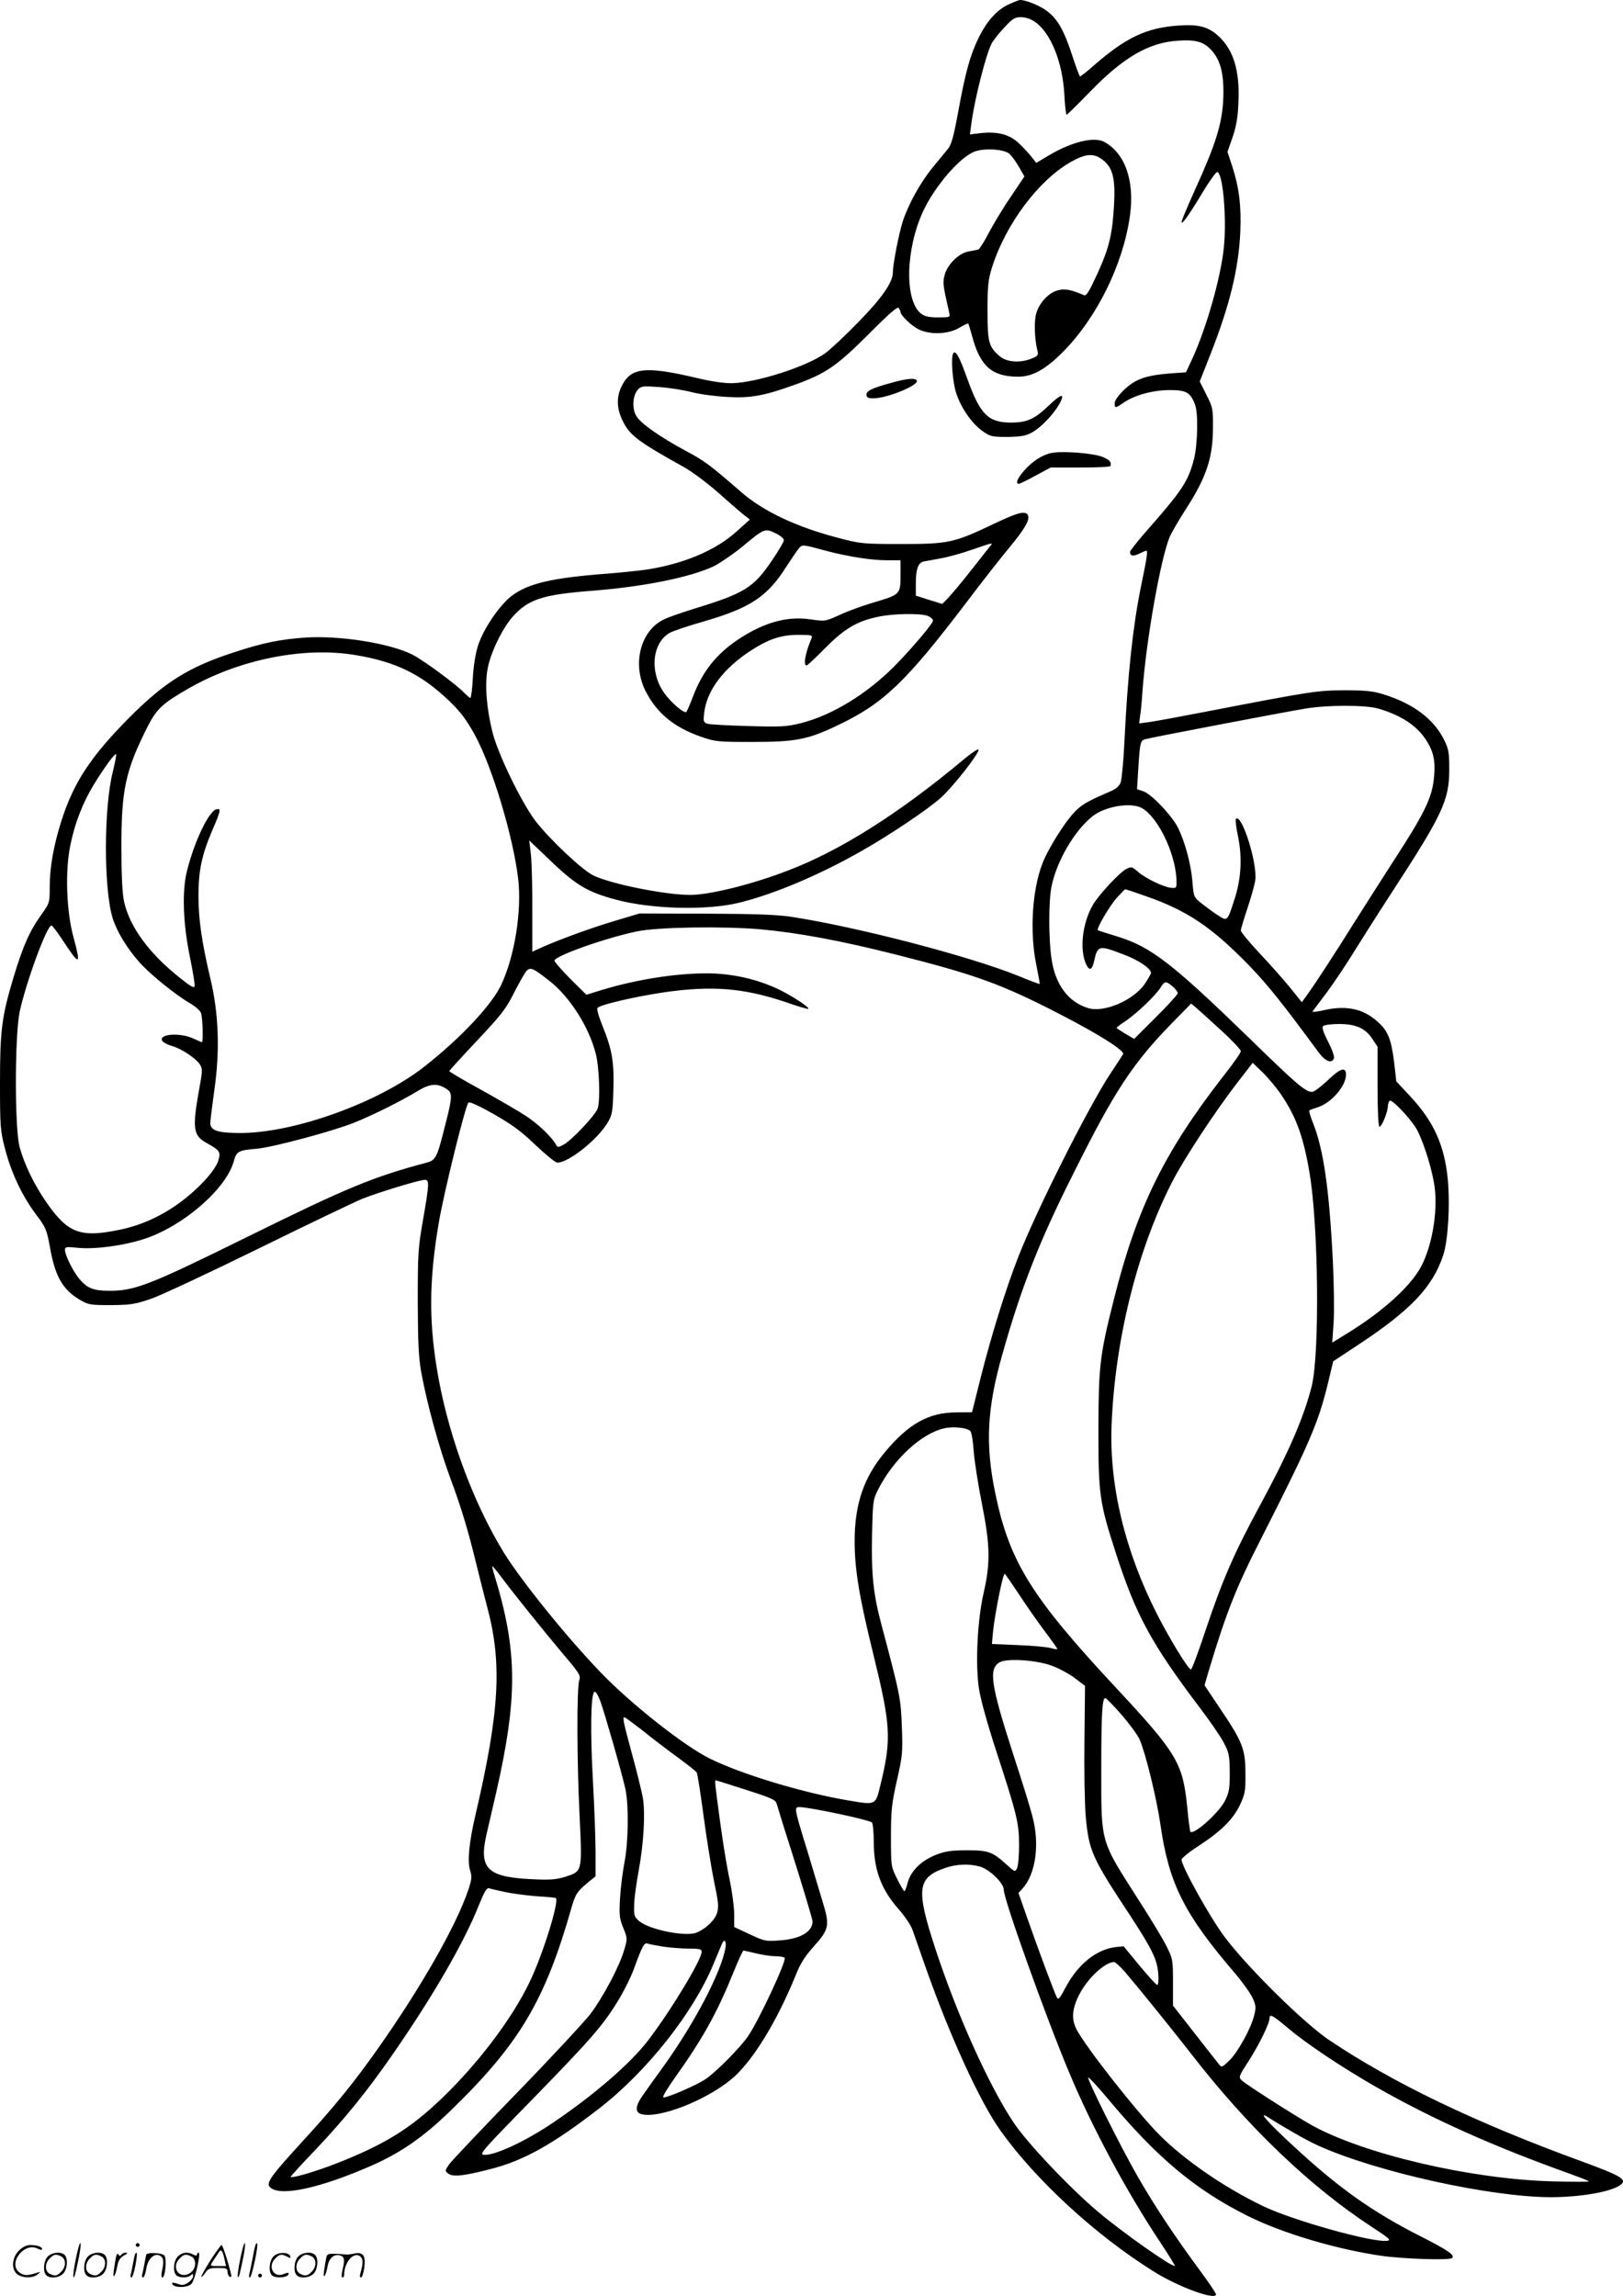 <svg version="1.0" xmlns="http://www.w3.org/2000/svg"
  viewBox="0 0 848.874 1200.618"
 preserveAspectRatio="xMidYMid meet">
<g transform="translate(-1,1200.985) scale(0.1,-0.1)"
fill="#000000" stroke="none">
<path d="M5284 11986 c-62 -29 -115 -89 -159 -181 -42 -88 -66 -176 -104 -383
-23 -126 -35 -169 -53 -191 -13 -15 -48 -59 -80 -97 -65 -80 -127 -192 -157
-284 -20 -64 -51 -222 -51 -264 0 -52 -56 -133 -179 -259 -69 -71 -147 -144
-173 -163 -95 -70 -359 -155 -488 -158 -40 -1 -109 9 -180 26 -279 66 -353 57
-401 -47 -25 -54 -23 -110 5 -170 37 -80 79 -112 320 -246 44 -24 125 -85 182
-135 56 -50 116 -102 134 -116 l32 -25 -69 -62 c-109 -99 -277 -170 -473 -200
-36 -5 -128 -15 -205 -21 -289 -22 -413 -51 -500 -117 -64 -50 -148 -174 -175
-260 -13 -41 -24 -108 -27 -170 -3 -57 -9 -103 -13 -103 -3 0 -17 12 -31 26
-38 41 -215 172 -271 200 -118 60 -377 101 -558 90 -132 -9 -223 -27 -375 -77
-237 -77 -363 -155 -550 -343 -201 -203 -289 -337 -353 -536 -41 -129 -62
-245 -62 -347 0 -84 0 -85 -45 -148 -60 -83 -95 -163 -144 -325 -62 -207 -71
-277 -71 -555 0 -228 2 -249 26 -341 32 -126 90 -248 161 -343 53 -70 57 -80
74 -172 27 -154 67 -224 158 -277 43 -25 53 -27 161 -27 103 1 125 4 210 33
52 18 306 137 565 264 258 127 501 243 540 259 86 34 299 99 326 99 25 0 25
-16 -8 -207 -26 -146 -28 -178 -28 -428 1 -215 4 -290 18 -370 30 -164 93
-395 153 -557 59 -158 94 -277 138 -458 14 -58 39 -155 55 -217 78 -293 64
-544 -63 -1088 -33 -140 -42 -240 -27 -287 10 -31 9 -45 -9 -99 -62 -187 -252
-519 -477 -837 -124 -175 -221 -295 -388 -477 -165 -180 -193 -219 -175 -240
46 -56 262 -10 542 114 149 67 264 147 402 281 362 350 497 577 636 1067 20
69 28 82 95 137 l30 24 0 124 c0 67 -6 238 -14 378 -14 258 -11 444 7 462 6 6
17 -10 32 -48 24 -67 111 -370 131 -459 18 -83 16 -281 -5 -385 -9 -47 -20
-131 -23 -186 -5 -91 -3 -107 17 -156 22 -54 22 -56 5 -114 -24 -85 -109 -245
-177 -336 -33 -42 -206 -229 -386 -414 -180 -185 -338 -352 -352 -371 -24 -35
-24 -35 -5 -50 25 -18 81 -12 220 24 174 44 325 129 565 314 252 194 497 504
602 759 22 52 42 101 45 107 12 28 24 11 17 -25 -23 -127 -159 -387 -318 -610
-45 -62 -96 -133 -113 -158 -41 -57 -43 -91 -7 -100 91 -23 330 69 467 181
108 88 237 296 338 544 25 63 49 101 96 153 80 90 84 108 45 235 -16 54 -52
172 -79 263 -70 227 -70 230 -41 230 56 -1 371 -68 379 -81 5 -8 9 -52 9 -99
0 -148 38 -250 132 -356 29 -33 61 -80 70 -104 9 -25 37 -106 63 -180 131
-374 290 -722 400 -875 186 -259 497 -545 800 -734 129 -81 325 -152 325 -119
0 6 -37 61 -82 122 -131 177 -239 340 -327 493 -91 159 -267 511 -259 519 3 2
50 -48 104 -113 256 -307 456 -474 730 -611 178 -89 458 -173 696 -208 116
-17 360 -25 373 -12 16 15 -22 41 -164 113 -255 129 -432 255 -673 479 -126
116 -182 180 -127 145 81 -52 205 -123 261 -148 306 -139 905 -271 1223 -271
155 1 312 28 360 64 38 28 6 47 -201 123 -560 204 -991 412 -1324 636 -134 91
-428 381 -547 541 -76 102 -223 366 -223 401 0 8 39 40 86 70 120 78 185 142
220 218 26 55 29 73 28 162 0 127 -15 166 -129 335 l-85 127 20 69 c92 307
145 442 274 694 255 502 301 608 352 818 l27 113 127 84 c277 182 393 304 448
470 26 77 37 266 24 401 -18 177 -73 299 -198 433 l-71 76 -11 97 c-15 124
-33 169 -89 217 -76 68 -166 85 -285 57 -32 -7 -55 -10 -53 -5 3 4 36 48 73
97 37 50 96 138 132 196 36 58 127 202 203 319 273 419 307 491 307 655 0 86
-3 105 -27 153 -54 109 -162 190 -317 238 -55 17 -93 21 -205 21 -144 -1 -161
-3 -731 -113 -129 -25 -259 -49 -289 -53 l-53 -7 5 39 c4 21 9 77 12 124 19
270 97 708 144 815 11 24 51 93 90 153 100 156 134 259 135 407 1 107 0 113
-34 180 l-35 70 57 145 c100 254 146 444 155 635 6 137 -6 234 -42 345 l-25
76 26 74 c19 55 28 103 31 177 9 170 -24 282 -106 356 -53 48 -105 61 -211 53
-164 -12 -270 -62 -435 -205 -38 -34 -73 -61 -76 -61 -3 0 -22 51 -42 113 -43
132 -79 194 -139 235 -38 26 -104 52 -133 52 -5 0 -33 -11 -61 -24z m137 -89
c84 -56 147 -212 156 -384 3 -57 8 -103 12 -103 3 0 57 53 121 119 175 181
308 258 460 268 94 7 139 -6 179 -53 47 -53 64 -128 59 -253 -6 -128 -39 -234
-147 -472 -39 -86 -71 -162 -71 -170 0 -18 40 38 112 158 34 57 68 103 74 103
30 0 51 -243 35 -395 -16 -157 -91 -419 -164 -579 l-34 -73 -84 -6 c-126 -10
-182 -30 -240 -86 -29 -28 -49 -56 -49 -69 0 -28 3 -28 48 3 57 39 153 65 241
65 85 0 107 -12 131 -75 18 -44 14 -210 -5 -285 -30 -116 -60 -162 -238 -365
-53 -60 -97 -115 -97 -122 0 -21 19 -24 49 -8 17 8 33 15 37 15 8 0 3 -37 -29
-190 -42 -208 -69 -457 -86 -810 -5 -102 -14 -197 -20 -213 -7 -17 -24 -33
-48 -43 -105 -45 -144 -65 -177 -95 -53 -46 -149 -196 -184 -285 -54 -140 -67
-359 -32 -529 11 -54 19 -99 18 -101 -2 -1 -52 18 -113 43 -258 104 -843 256
-1189 309 -74 11 -192 15 -446 16 l-345 1 -124 -37 c-128 -38 -286 -96 -382
-138 l-55 -25 0 216 c1 119 -3 250 -7 291 l-9 75 89 -85 c151 -147 211 -184
366 -225 187 -50 473 -57 642 -16 184 45 422 146 640 270 153 87 349 219 417
280 63 57 202 234 196 251 -2 6 -39 -19 -83 -56 -333 -278 -641 -473 -915
-577 -186 -72 -409 -127 -510 -127 -128 0 -410 56 -505 101 -58 27 -233 192
-306 288 -74 99 -194 347 -223 461 -31 125 -41 247 -26 330 14 83 76 211 130
273 81 92 156 117 410 137 276 21 521 71 644 129 33 17 99 62 146 100 117 98
121 99 175 73 25 -12 45 -28 45 -37 0 -8 -28 -56 -63 -107 -96 -142 -143 -171
-412 -253 -66 -21 -136 -45 -156 -56 -120 -60 -163 -233 -93 -372 59 -116 147
-189 288 -239 78 -27 89 -28 272 -28 223 0 289 12 441 85 242 114 358 224 678
645 81 107 182 236 223 285 81 98 108 144 99 169 -11 27 -50 18 -178 -43 -209
-100 -238 -106 -484 -106 -197 0 -217 2 -319 29 -227 58 -403 141 -521 244
-156 136 -191 163 -288 214 -132 71 -234 142 -258 181 -24 39 -21 107 7 139
17 19 26 20 109 14 50 -3 126 -15 170 -26 44 -12 130 -23 190 -26 119 -7 191
6 347 62 167 60 221 97 387 262 114 115 156 151 162 141 5 -8 9 -17 9 -21 0
-16 56 -71 92 -89 60 -31 156 -28 214 6 25 15 47 25 48 23 2 -1 11 -32 21 -68
42 -156 104 -210 241 -210 74 0 144 39 234 130 178 180 315 459 350 712 26
183 -27 330 -137 387 -53 27 -170 -2 -286 -71 l-67 -40 -22 28 c-12 16 -41 48
-64 70 -50 50 -112 67 -202 58 l-59 -7 8 60 c17 127 76 358 105 414 7 15 36
52 65 83 45 49 56 56 89 56 22 0 51 -9 71 -23z m-131 -692 c12 -11 35 -42 50
-69 l28 -49 -72 -107 c-40 -58 -91 -144 -115 -189 -23 -45 -48 -84 -54 -86 -7
-2 -29 -6 -50 -10 -51 -8 -111 -67 -126 -122 -11 -42 -10 -51 24 -200 5 -22 3
-23 -58 -23 -49 0 -70 5 -90 20 -87 69 -81 337 12 537 60 127 184 273 263 308
48 22 160 16 188 -10z m486 -30 c54 -41 68 -96 61 -233 -9 -158 -25 -227 -88
-365 -42 -91 -57 -116 -69 -111 -69 30 -102 36 -140 25 -48 -14 -96 -67 -111
-123 -11 -41 -8 -133 7 -191 6 -24 3 -29 -30 -42 -58 -24 -129 -20 -166 11
-59 50 -65 73 -65 239 0 129 3 160 23 225 71 226 243 457 413 553 77 44 119
47 165 12z m-588 -2022 c-8 -10 -65 -82 -127 -161 -63 -79 -119 -141 -125
-140 -6 2 -39 13 -73 23 l-63 20 0 62 c0 77 12 111 42 117 13 2 52 9 88 16 36
6 108 26 160 44 115 40 117 40 98 19z m-859 -23 c112 -30 238 -50 319 -50 l72
0 0 -59 c0 -124 6 -118 -155 -166 -49 -15 -124 -42 -164 -61 -75 -34 -75 -34
-152 -23 -123 18 -243 -16 -378 -105 -115 -77 -188 -169 -237 -300 -15 -39
-30 -74 -34 -79 -10 -11 -80 48 -116 99 -77 108 -64 258 26 313 17 10 96 37
177 60 246 71 336 130 434 285 29 44 59 89 68 99 17 20 19 20 140 -13z m536
-342 c14 -6 25 -17 25 -23 0 -16 -115 -151 -204 -241 -145 -145 -325 -255
-488 -296 -73 -18 -102 -20 -272 -15 -105 3 -202 8 -215 12 -22 7 -23 12 -18
57 14 118 101 233 246 327 93 60 158 81 247 81 69 0 75 -2 69 -17 -34 -80 -45
-143 -26 -143 4 0 48 41 97 91 99 100 165 140 274 163 80 18 230 20 265 4z
m-2994 -204 c210 -35 342 -100 487 -238 62 -60 89 -96 136 -180 91 -168 199
-527 226 -750 20 -169 -18 -407 -89 -557 -50 -106 -214 -280 -403 -428 -239
-187 -676 -345 -959 -346 -121 0 -159 13 -159 53 0 13 10 90 21 171 30 206 23
403 -21 585 -44 187 -62 306 -62 431 0 131 17 213 72 342 45 104 47 116 23
111 -40 -8 -115 -164 -155 -322 -27 -107 -21 -278 17 -459 14 -70 25 -135 23
-144 -2 -12 -21 -2 -78 44 -160 127 -262 266 -291 398 -9 40 -14 133 -14 285
0 301 21 400 137 630 47 93 79 122 213 199 266 153 606 221 876 175z m5350
-280 c116 -35 194 -85 244 -158 44 -66 55 -116 44 -213 -11 -98 -52 -182 -209
-423 -62 -96 -152 -238 -201 -315 -108 -173 -208 -326 -249 -383 l-31 -43 -63
78 c-35 43 -107 124 -160 180 -53 57 -96 109 -96 117 0 8 16 61 35 118 19 57
37 121 40 143 14 85 -70 353 -101 323 -3 -4 1 -45 11 -91 23 -111 17 -224 -19
-332 -37 -115 -36 -114 -88 -80 -24 15 -61 43 -84 61 -40 32 -41 34 -47 111
-7 90 -37 203 -73 279 -30 64 -139 180 -184 196 l-33 11 7 114 c8 127 11 140
34 147 21 7 727 142 837 160 117 20 318 20 386 0z m-6620 -326 c-49 -189 -49
-615 -2 -769 23 -72 75 -158 141 -232 55 -62 189 -170 258 -210 30 -17 58 -40
63 -54 9 -23 13 -153 5 -153 -2 0 -23 9 -47 20 -73 33 -189 21 -158 -16 6 -7
28 -18 48 -24 47 -12 124 -63 146 -96 15 -23 15 -32 -5 -140 -35 -195 -29
-234 42 -272 68 -38 73 -45 60 -91 -8 -26 -35 -65 -73 -106 -125 -133 -278
-222 -443 -256 -207 -43 -272 -18 -385 146 -62 89 -114 197 -138 285 -27 96
-26 586 0 710 34 155 142 450 166 450 5 0 32 -36 61 -80 87 -133 95 -131 54
20 -37 136 -44 346 -16 480 23 115 65 222 122 316 54 88 111 166 117 160 3 -2
-5 -42 -16 -88z m5378 -192 c84 -44 176 -230 184 -371 2 -49 1 -50 -26 -48
-39 3 -133 48 -174 83 -32 28 -35 29 -62 16 -36 -19 -143 -134 -175 -188 -55
-96 -71 -234 -35 -311 17 -36 32 -30 42 19 18 81 25 82 155 32 78 -29 142 -73
142 -96 0 -5 -15 -31 -33 -58 -59 -85 -212 -151 -295 -126 -104 31 -172 122
-192 256 -16 106 -16 305 0 381 27 133 121 293 215 367 65 51 196 73 254 44z
m23 -462 c218 -76 346 -162 543 -365 95 -99 168 -189 357 -446 39 -54 73 -68
85 -37 3 9 -10 47 -31 87 -25 50 -33 74 -26 81 6 6 43 11 83 11 89 0 138 -22
175 -78 l27 -41 0 -208 c0 -126 4 -209 10 -210 11 -3 44 77 44 109 1 12 5 24
10 27 11 7 93 -77 132 -135 33 -49 80 -189 99 -293 24 -131 -6 -325 -68 -441
-56 -103 -197 -231 -381 -345 l-83 -51 7 103 c4 57 2 204 -4 328 -19 375 -49
583 -105 721 -13 33 -21 61 -17 63 3 2 23 9 44 16 70 22 147 111 147 170 0 43
-30 34 -95 -29 -35 -33 -72 -61 -82 -61 -35 0 -80 38 -333 285 -400 388 -510
473 -684 527 -56 17 -102 32 -104 33 -9 8 64 132 100 171 22 24 42 44 43 44 2
0 50 -16 107 -36z m-2012 -174 c194 -18 413 -58 702 -131 424 -107 559 -156
868 -316 201 -104 334 -188 324 -206 -4 -6 -35 -55 -70 -107 -113 -173 -380
-703 -477 -950 -65 -165 -141 -410 -196 -627 l-47 -188 -84 -1 c-143 -1 -247
-59 -370 -206 -112 -133 -160 -273 -160 -467 0 -149 24 -293 100 -601 89 -363
93 -435 36 -670 -27 -112 -22 -110 -170 -85 -238 40 -562 138 -726 220 -136
68 -414 288 -570 451 -178 185 -413 477 -503 622 -155 251 -283 591 -342 907
-53 286 -53 510 0 821 26 155 139 612 155 628 6 6 54 -16 132 -60 96 -55 142
-88 218 -161 54 -51 105 -93 115 -93 59 0 211 121 263 209 24 41 27 57 30 168
5 146 -6 214 -56 336 -23 58 -32 91 -26 97 17 17 196 58 342 80 253 37 418 24
637 -49 65 -23 121 -39 123 -37 7 8 -83 67 -153 101 -114 55 -248 85 -379 85
-165 0 -369 -33 -545 -86 l-84 -26 -84 83 c-45 46 -83 89 -83 95 0 25 273 121
435 154 106 22 454 27 645 10z m-1108 -268 c108 -84 208 -241 244 -382 18 -69
24 -236 11 -284 -9 -34 -138 -171 -181 -193 -27 -14 -30 -14 -39 3 -22 39 -93
107 -156 148 -36 24 -141 85 -233 136 -93 51 -168 95 -168 99 0 3 66 75 146
160 129 137 151 166 194 252 27 53 56 104 65 113 20 19 34 13 117 -52z m3266
-35 c12 -11 22 -25 22 -31 0 -6 -51 -63 -114 -125 l-114 -114 -46 27 c-25 15
-46 29 -46 31 0 2 21 19 48 36 62 43 157 134 183 176 22 35 28 34 67 0z m253
-229 c55 -50 99 -98 99 -105 0 -8 -39 -64 -88 -126 -312 -400 -456 -693 -576
-1172 -74 -292 -80 -348 -81 -680 0 -341 5 -380 91 -646 105 -325 186 -475
443 -814 50 -66 105 -146 121 -177 28 -53 31 -66 32 -156 0 -86 -3 -104 -25
-149 -32 -63 -163 -180 -181 -162 -2 2 -10 58 -16 124 -23 235 -52 284 -372
628 -445 477 -559 661 -633 1021 -52 251 -43 439 36 718 100 356 195 598 379
963 212 424 304 563 509 774 l101 103 31 -26 c17 -15 76 -68 130 -118z m315
-340 c74 -111 112 -216 143 -400 47 -275 54 -943 12 -1115 -41 -164 -120 -347
-273 -629 -134 -247 -196 -391 -283 -651 -37 -112 -71 -203 -76 -203 -14 0
-109 155 -178 290 -168 331 -250 674 -237 990 18 445 134 911 314 1264 62 123
231 379 348 530 l76 98 55 -53 c30 -30 75 -84 99 -121z m-4370 37 c31 -20 31
-40 -7 -187 -43 -172 -49 -185 -98 -198 -281 -75 -416 -131 -931 -385 -517
-255 -593 -285 -727 -285 -84 0 -117 13 -158 62 -32 38 -75 124 -75 151 0 17
6 18 63 12 89 -10 246 11 354 47 203 67 427 262 466 406 14 51 23 57 123 65
82 8 395 91 506 136 94 37 252 116 333 166 65 39 103 42 151 10z m2740 -1790
c6 -8 14 -56 17 -107 4 -51 23 -172 42 -268 44 -220 46 -314 9 -473 -31 -137
-43 -357 -25 -490 8 -57 40 -175 92 -335 110 -337 119 -376 119 -494 0 -55 -5
-108 -11 -119 -10 -19 -12 -18 -54 20 -73 67 -97 76 -210 75 -79 0 -112 -5
-158 -23 -78 -30 -132 -84 -149 -144 -6 -26 -15 -47 -18 -47 -3 0 -20 29 -38
65 -32 65 -32 66 -32 221 0 139 4 172 31 293 29 128 31 145 26 281 -6 151 -8
162 -105 527 -44 164 -55 263 -51 473 4 180 5 187 32 241 81 159 227 294 347
320 49 11 123 2 136 -16z m-2454 -762 c63 -85 222 -282 326 -406 83 -97 90
-110 82 -133 -14 -35 -13 -429 2 -721 13 -283 14 -279 -77 -308 -47 -14 -79
-17 -174 -12 -232 11 -277 55 -237 232 8 33 30 130 50 216 115 504 113 746 -8
1142 -8 26 -13 47 -11 47 2 0 24 -26 47 -57z m2704 -85 c37 -57 98 -144 135
-194 38 -50 69 -94 69 -97 0 -3 -15 -1 -32 4 -18 6 -95 13 -172 16 l-138 6 6
66 c10 94 51 301 61 301 2 0 34 -46 71 -102z m184 -382 c36 -14 88 -43 115
-64 l50 -38 -3 -285 c-2 -157 1 -337 7 -402 17 -177 32 -211 230 -511 117
-179 144 -234 149 -308 3 -34 0 -58 -5 -58 -6 0 -47 46 -93 101 l-83 101 -41
-4 c-102 -12 -198 -90 -262 -210 -30 -57 -38 -68 -46 -54 -12 22 -104 268
-158 424 l-43 123 20 22 c70 75 92 233 53 378 -10 41 -55 186 -100 323 -119
369 -131 451 -70 484 42 22 202 10 280 -22z m356 -253 c42 -49 84 -106 94
-128 33 -77 90 -311 110 -450 44 -305 123 -464 391 -776 39 -46 80 -104 91
-128 17 -38 18 -49 8 -89 -17 -70 -85 -193 -130 -237 -36 -35 -41 -37 -52 -23
-7 9 -65 82 -128 163 l-115 147 0 121 c0 120 -1 123 -35 192 -20 39 -83 144
-142 235 -206 323 -198 294 -198 690 0 291 5 370 21 370 5 0 43 -39 85 -87z
m-2507 -81 c47 -38 129 -101 183 -140 53 -39 99 -75 102 -81 4 -5 20 -108 36
-228 16 -120 41 -274 55 -343 22 -103 25 -131 16 -162 -12 -39 -57 -83 -107
-104 -56 -24 -249 15 -301 60 -26 22 -28 30 -26 88 1 35 12 113 23 173 27 145
36 303 22 386 -7 35 -32 139 -57 229 -45 166 -50 190 -39 190 3 0 45 -31 93
-68z m544 -312 c143 -46 155 -52 161 -78 4 -15 47 -154 97 -310 49 -156 89
-291 89 -300 0 -54 -65 -92 -171 -99 -74 -6 -81 -4 -158 32 l-81 38 0 68 c0
37 -11 118 -24 181 -14 62 -36 199 -50 304 -27 201 -29 214 -22 214 3 0 74
-23 159 -50z m1222 -401 c50 -14 125 -86 125 -121 0 -51 219 -663 343 -958
119 -285 300 -622 475 -885 44 -66 78 -122 77 -124 -11 -10 -266 169 -395 277
-151 126 -378 366 -449 473 -131 197 -298 570 -409 909 -102 312 -95 371 52
422 59 20 124 23 181 7z m-2479 -134 c38 -8 110 -17 159 -21 50 -3 95 -7 101
-9 23 -7 -64 -290 -136 -440 -91 -190 -267 -423 -456 -605 -167 -161 -301
-244 -556 -344 -110 -43 -238 -80 -238 -69 0 2 58 66 130 141 155 164 271 307
406 502 208 300 373 585 449 778 31 75 41 92 55 87 9 -3 48 -12 86 -20z m824
-285 c36 -5 95 -10 133 -10 57 0 67 -3 67 -17 -1 -42 -160 -306 -281 -464 -90
-118 -280 -283 -493 -427 -150 -102 -316 -178 -368 -170 -20 3 4 31 162 193
408 417 462 478 552 628 25 43 59 110 73 150 47 127 54 139 73 133 9 -3 46
-10 82 -16z m485 -35 c33 -8 79 -15 102 -15 23 0 44 -4 47 -8 10 -17 -133
-324 -192 -411 -38 -56 -165 -185 -221 -223 -46 -32 -207 -101 -222 -96 -6 2
22 48 61 103 144 202 219 336 305 548 26 64 50 117 54 117 3 -1 33 -7 66 -15z
m1929 -97 c75 -88 243 -296 350 -433 291 -376 618 -689 939 -899 95 -62 105
-71 82 -74 -78 -10 -498 108 -650 182 -202 97 -409 240 -540 371 -120 121
-388 462 -435 554 -27 54 -23 106 15 181 43 84 132 168 182 170 6 0 32 -24 57
-52z m853 -294 c97 -82 286 -208 463 -309 291 -166 615 -311 1010 -452 52 -19
97 -36 100 -40 3 -3 -85 -3 -195 0 -424 12 -981 142 -1255 294 -92 52 -341
211 -364 233 -19 18 -18 20 34 101 55 85 110 198 110 224 0 26 16 17 97 -51z
M4997 10164 c-15 -15 -6 -144 13 -206 24 -78 83 -164 141 -204 39 -27 49 -29
128 -29 68 1 95 5 126 22 57 30 138 121 158 176 11 31 -13 18 -72 -38 -70 -67
-112 -85 -193 -85 -120 0 -162 43 -229 230 -41 114 -59 147 -72 134z M4665
10006 c-99 -27 -127 -42 -123 -64 3 -13 13 -16 43 -15 79 5 234 71 220 93 -9
15 -52 11 -140 -14z M5509 9641 c-49 -10 -102 -45 -144 -94 -34 -39 -45 -67
-26 -67 5 0 45 19 88 43 l78 42 155 0 c85 0 156 3 158 8 6 20 -2 30 -40 47
-48 20 -210 33 -269 21z M406 194 c-10 -47 -15 -88 -12 -91 5 -6 9 7 30 110 7
37 10 67 6 67 -4 0 -15 -39 -24 -86z M720 270 c0 -5 5 -10 10 -10 6 0 10 5 10
10 0 6 -4 10 -10 10 -5 0 -10 -4 -10 -10z M1266 194 c-10 -47 -15 -88 -12 -91
5 -6 9 7 30 110 7 37 10 67 6 67 -4 0 -15 -39 -24 -86z M1346 269 c-3 -8 -10
-41 -16 -74 -6 -33 -14 -68 -16 -77 -3 -10 -1 -18 3 -18 10 0 46 171 38 178
-2 3 -7 -1 -9 -9z M109 241 c-38 -38 -41 -101 -7 -125 29 -20 79 -20 104 0 18
14 18 15 1 10 -53 -17 -69 -17 -92 -2 -69 45 21 166 94 126 12 -6 21 -7 21 -1
0 12 -25 21 -62 21 -19 0 -39 -10 -59 -29z M1110 189 c-28 -45 -49 -83 -47
-85 2 -3 12 7 21 21 14 21 24 25 66 25 43 0 50 -3 50 -19 0 -11 5 -23 10 -26
6 -3 10 -3 10 1 0 20 -44 164 -51 164 -4 0 -30 -37 -59 -81z m75 4 l7 -33 -42
0 c-42 0 -42 0 -28 23 8 12 21 32 29 44 15 25 22 18 34 -34z M260 210 c-22
-22 -27 -79 -8 -98 19 -19 66 -14 88 8 22 22 27 79 8 98 -19 19 -66 14 -88 -8z
m71 0 c25 -14 25 -54 -1 -80 -23 -23 -33 -24 -61 -10 -25 14 -25 54 1 80 23
23 33 24 61 10z M470 210 c-22 -22 -27 -79 -8 -98 19 -19 66 -14 88 8 22 22
27 79 8 98 -19 19 -66 14 -88 -8z m71 0 c25 -14 25 -54 -1 -80 -23 -23 -33
-24 -61 -10 -25 14 -25 54 1 80 23 23 33 24 61 10z M616 204 c-3 -16 -8 -47
-11 -69 -8 -51 10 -26 19 27 5 27 15 42 34 53 18 10 22 14 10 15 -9 0 -20 -5
-24 -11 -5 -8 -9 -8 -14 1 -5 8 -10 3 -14 -16z M717 223 c-2 -4 -7 -26 -11
-48 -4 -22 -9 -48 -12 -57 -3 -10 -1 -18 4 -18 4 0 14 28 20 62 11 58 10 81
-1 61z M775 220 c-1 -3 -5 -23 -9 -45 -4 -22 -9 -48 -12 -57 -3 -10 -1 -18 4
-18 5 0 13 20 17 45 7 53 44 87 74 68 17 -11 19 -28 8 -80 -4 -18 -3 -33 2
-33 16 0 24 99 11 115 -12 14 -87 18 -95 5z M940 210 c-22 -22 -27 -79 -8 -98
15 -15 61 -15 76 0 9 9 12 8 12 -5 0 -9 -12 -24 -26 -34 -21 -13 -32 -15 -55
-6 -16 6 -29 8 -29 3 0 -24 81 -27 102 -2 18 19 50 162 37 162 -5 0 -9 -5 -9
-10 0 -7 -6 -7 -19 0 -30 16 -59 12 -81 -10z m71 0 c29 -16 25 -65 -6 -86 -56
-37 -103 28 -55 76 23 23 33 24 61 10z M1441 211 c-23 -23 -28 -80 -9 -99 19
-19 88 -13 88 9 0 5 -11 4 -24 -2 -54 -25 -89 38 -46 81 23 23 33 24 62 9 16
-9 19 -8 16 3 -8 22 -64 22 -87 -1z M1570 210 c-22 -22 -27 -79 -8 -98 19 -19
66 -14 88 8 22 22 27 79 8 98 -19 19 -66 14 -88 -8z m71 0 c25 -14 25 -54 -1
-80 -23 -23 -33 -24 -61 -10 -25 14 -25 54 1 80 23 23 33 24 61 10z M1716 201
c-3 -14 -8 -44 -11 -66 -8 -51 10 -26 19 27 8 41 35 63 66 53 22 -7 24 -21 11
-77 -5 -22 -5 -38 0 -38 5 0 9 6 9 13 0 68 51 125 85 97 15 -13 15 -35 -1 -92
-3 -10 -1 -18 4 -18 6 0 13 23 17 50 9 63 -5 84 -49 76 -17 -4 -35 -6 -41 -6
-101 8 -104 7 -109 -19z M1360 110 c0 -5 5 -10 10 -10 6 0 10 5 10 10 0 6 -4
10 -10 10 -5 0 -10 -4 -10 -10z"/>
</g>
</svg>
